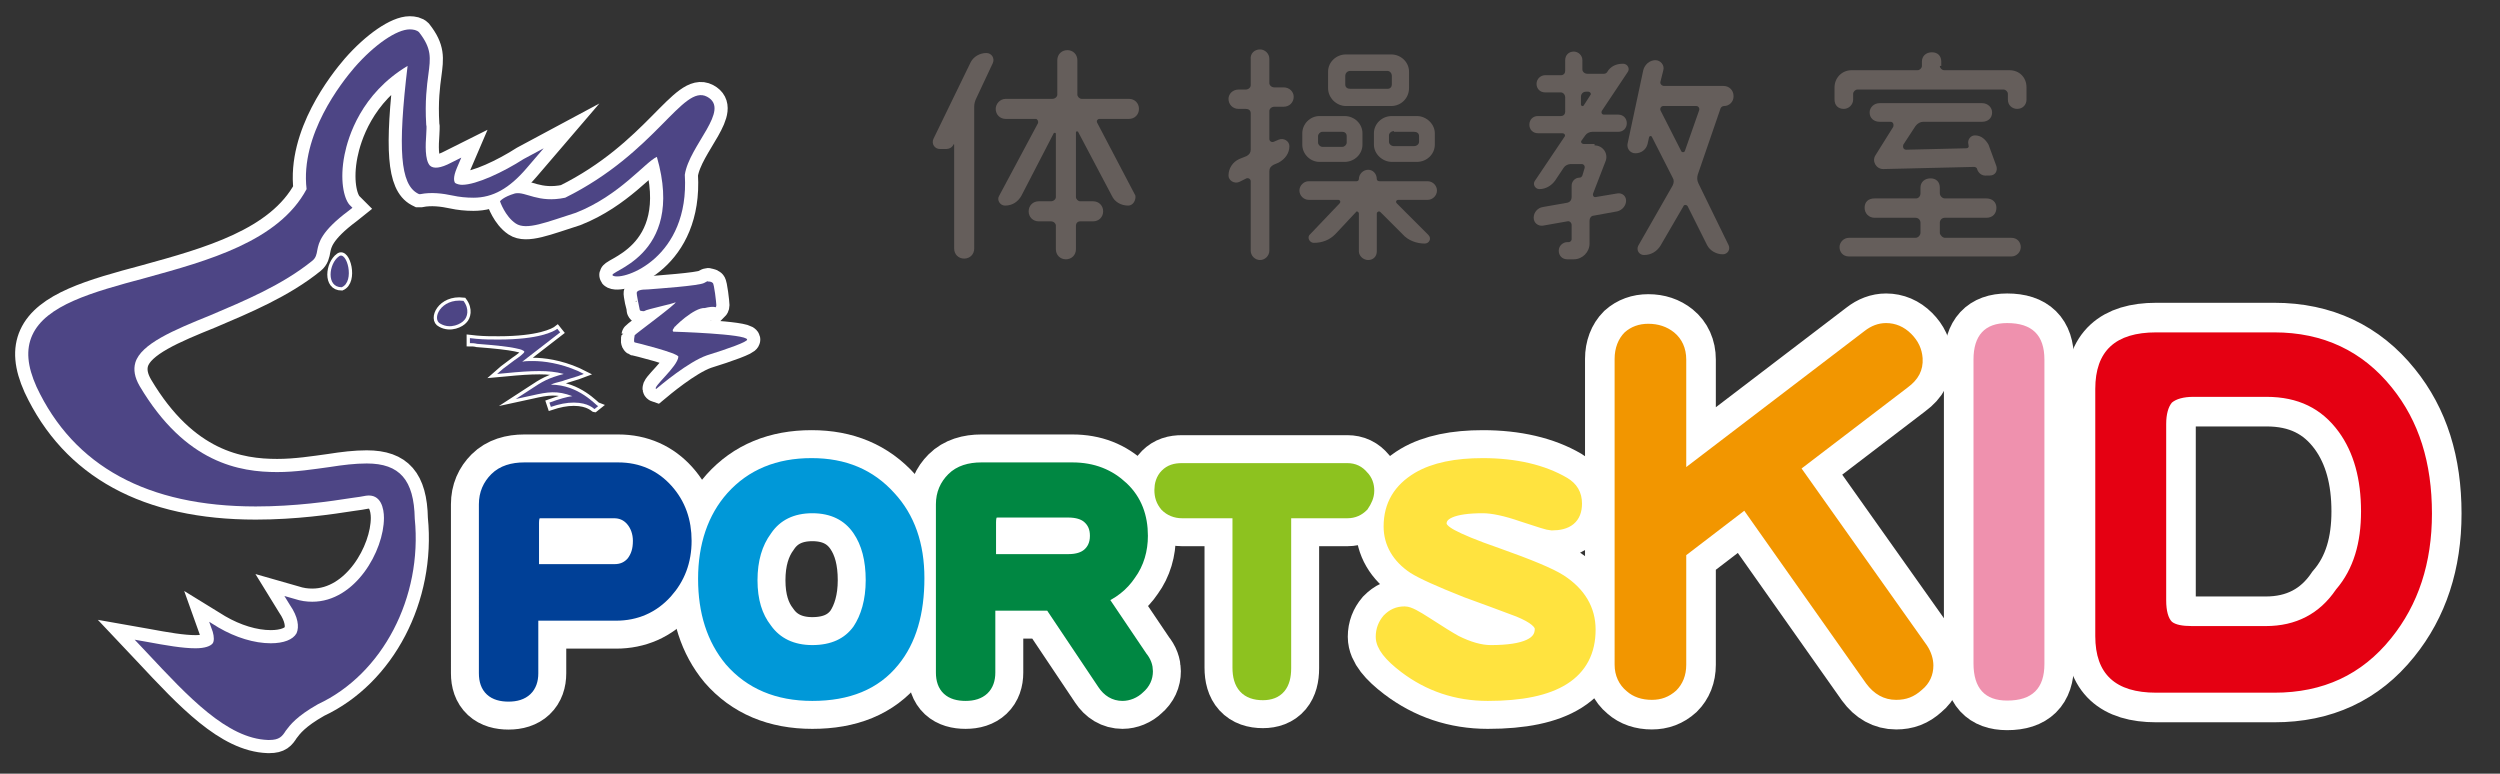<?xml version="1.0" encoding="utf-8"?>
<!-- Generator: Adobe Illustrator 24.2.3, SVG Export Plug-In . SVG Version: 6.00 Build 0)  -->
<svg version="1.1" id="レイヤー_1" xmlns="http://www.w3.org/2000/svg" xmlns:xlink="http://www.w3.org/1999/xlink" x="0px"
	 y="0px" width="349px" height="108px" viewBox="0 0 349 108" style="enable-background:new 0 0 349 108;" xml:space="preserve">
<rect x="0" y="0" width="349" height="108" fill="#333333" stroke="none"/>
<style type="text/css">
	.st0{fill:#655E5B;}
	.st1{fill:#F29600;stroke:#FFFFFF;stroke-width:8.262;stroke-miterlimit:10;}
	.st2{fill:#EF91AE;stroke:#FFFFFF;stroke-width:8.262;stroke-miterlimit:10;}
	.st3{fill:#E50012;stroke:#FFFFFF;stroke-width:8.262;stroke-miterlimit:10;}
	.st4{fill:#004097;stroke:#FFFFFF;stroke-width:10.098;stroke-miterlimit:10;}
	.st5{fill:#0098D8;stroke:#FFFFFF;stroke-width:10.098;stroke-miterlimit:10;}
	.st6{fill:#008742;stroke:#FFFFFF;stroke-width:10.098;stroke-miterlimit:10;}
	.st7{fill:#8DC21F;stroke:#FFFFFF;stroke-width:10.098;stroke-miterlimit:10;}
	.st8{fill:#FFE33F;stroke:#FFFFFF;stroke-width:10.098;stroke-miterlimit:10;}
	.st9{fill:#F29600;}
	.st10{fill:#EF91AE;}
	.st11{fill:#E50012;}
	.st12{fill:#004097;stroke:#004097;stroke-width:2.295;stroke-miterlimit:10;}
	.st13{fill:#0098D8;stroke:#0098D8;stroke-width:2.295;stroke-miterlimit:10;}
	.st14{fill:#008742;stroke:#008742;stroke-width:2.295;stroke-miterlimit:10;}
	.st15{fill:#8DC21F;stroke:#8DC21F;stroke-width:2.295;stroke-miterlimit:10;}
	.st16{fill:#FFE33F;stroke:#FFE33F;stroke-width:2.295;stroke-miterlimit:10;}
	.st17{fill:#4D4585;stroke:#FFFFFF;stroke-width:3.672;stroke-miterlimit:13;}
	.st18{fill:#4D4585;}
	.st19{fill:#4D4585;stroke:#FFFFFF;stroke-width:0.918;stroke-miterlimit:13;}
</style>
<g>
	<path class="st0" d="M137.7,7.4c0.7,0,1.2,0.7,0.9,1.4l-2.3,4.9c-0.2,0.4-0.3,0.8-0.3,1.2v19.8c0,0.8-0.6,1.4-1.4,1.4
		c-0.8,0-1.4-0.6-1.4-1.4V20.2c0-0.1-0.1-0.1-0.1,0c-0.2,0.4-0.6,0.6-1,0.6h-0.9c-0.7,0-1.2-0.7-0.9-1.4l5.2-10.7
		C135.9,7.9,136.8,7.4,137.7,7.4z M157.5,28.7c-1,0-1.9-0.5-2.3-1.4l-4.7-8.9c-0.1-0.1-0.3-0.1-0.3,0.1v9c0,0.3,0.3,0.6,0.6,0.6h1.8
		c0.8,0,1.4,0.6,1.4,1.4c0,0.8-0.6,1.4-1.4,1.4h-1.8c-0.4,0-0.6,0.3-0.6,0.6v3.3c0,0.8-0.6,1.4-1.4,1.4c-0.8,0-1.4-0.6-1.4-1.4v-3.3
		c0-0.3-0.3-0.6-0.7-0.6H145c-0.8,0-1.4-0.6-1.4-1.4c0-0.8,0.6-1.4,1.4-1.4h1.7c0.4,0,0.7-0.3,0.7-0.6v-8.8c0-0.2-0.2-0.2-0.3-0.1
		l-4.5,8.7c-0.5,0.9-1.3,1.4-2.3,1.4c-0.7,0-1.2-0.8-0.8-1.4l5.4-10.1c0.1-0.3-0.1-0.6-0.3-0.6h-4.2c-0.8,0-1.4-0.6-1.4-1.4
		c0-0.7,0.6-1.4,1.4-1.4h6.5c0.4,0,0.7-0.3,0.7-0.6V8.4c0-0.8,0.6-1.4,1.4-1.4c0.8,0,1.4,0.6,1.4,1.4v4.8c0,0.3,0.3,0.6,0.6,0.6h6.6
		c0.8,0,1.4,0.6,1.4,1.4c0,0.8-0.6,1.4-1.4,1.4h-4.1c-0.3,0-0.5,0.3-0.3,0.6l5.3,10.1C158.6,27.9,158.2,28.7,157.5,28.7z"/>
	<path class="st0" d="M175.9,6.9c0.7,0,1.3,0.6,1.3,1.3v3.4c0,0.3,0.3,0.6,0.7,0.6h1.3c0.8,0,1.4,0.6,1.4,1.3c0,0.8-0.6,1.4-1.4,1.4
		h-1.3c-0.4,0-0.7,0.3-0.7,0.6v3.9c0,0.3,0.3,0.5,0.6,0.4l0.7-0.3c0.7-0.3,1.5,0.2,1.5,0.9c0,1-0.6,1.8-1.5,2.3l-0.7,0.3
		c-0.4,0.2-0.6,0.5-0.6,0.9V35c0,0.7-0.6,1.3-1.3,1.3c-0.7,0-1.3-0.6-1.3-1.3v-9.7c0-0.3-0.3-0.5-0.6-0.4l-1,0.5
		c-0.7,0.3-1.5-0.2-1.5-0.9c0-1,0.6-1.9,1.5-2.3l1-0.4c0.4-0.2,0.6-0.5,0.6-0.9v-5.1c0-0.4-0.3-0.6-0.7-0.6h-1
		c-0.8,0-1.4-0.6-1.4-1.4c0-0.7,0.6-1.3,1.4-1.3h1c0.4,0,0.7-0.3,0.7-0.6V8.3C174.5,7.5,175.1,6.9,175.9,6.9z M199.4,32.8
		c0.5,0.5,0.1,1.2-0.5,1.2c-1.1,0-2.3-0.4-3.1-1.3l-3.1-3.1c-0.2-0.2-0.5,0-0.5,0.2v5.3c0,0.7-0.5,1.2-1.2,1.2s-1.3-0.6-1.3-1.2
		v-5.3c0-0.2-0.3-0.4-0.4-0.2l-2.9,3.1c-0.8,0.8-1.8,1.2-3,1.2c-0.6,0-1-0.8-0.5-1.2l4.1-4.3c0.2-0.2,0.1-0.5-0.2-0.5h-4.1
		c-0.7,0-1.3-0.6-1.3-1.3s0.6-1.3,1.3-1.3h6.7c0.2,0,0.3-0.2,0.3-0.3v0c0-0.7,0.6-1.3,1.3-1.3s1.2,0.6,1.2,1.3v0
		c0,0.2,0.2,0.3,0.4,0.3h6.7c0.7,0,1.3,0.6,1.3,1.3s-0.6,1.3-1.3,1.3h-4.1c-0.3,0-0.4,0.3-0.2,0.5L199.4,32.8z M187.7,16.2
		c1.4,0,2.5,1.1,2.5,2.4v1.6c0,1.3-1.1,2.4-2.5,2.4h-3.5c-1.3,0-2.4-1.1-2.4-2.4v-1.6c0-1.3,1.1-2.4,2.4-2.4H187.7z M187.4,20.5
		c0.3,0,0.6-0.3,0.6-0.6V19c0-0.4-0.3-0.6-0.6-0.6h-2.8c-0.3,0-0.6,0.3-0.6,0.6v0.9c0,0.3,0.3,0.6,0.6,0.6H187.4z M194.2,7.6
		c1.4,0,2.5,1.1,2.5,2.4v2.3c0,1.4-1.1,2.5-2.5,2.5h-6.3c-1.3,0-2.5-1.1-2.5-2.5V10c0-1.3,1.1-2.4,2.5-2.4H194.2z M193.7,12.4
		c0.4,0,0.6-0.3,0.6-0.6v-1.2c0-0.4-0.3-0.7-0.6-0.7h-5.2c-0.4,0-0.7,0.3-0.7,0.7v1.2c0,0.4,0.3,0.6,0.7,0.6H193.7z M194.3,22.6
		c-1.3,0-2.5-1.1-2.5-2.4v-1.6c0-1.3,1.1-2.4,2.5-2.4h3.5c1.3,0,2.5,1.1,2.5,2.4v1.6c0,1.3-1.1,2.4-2.5,2.4H194.3z M194.6,18.3
		c-0.4,0-0.7,0.3-0.7,0.6v0.9c0,0.3,0.3,0.6,0.7,0.6h2.8c0.4,0,0.7-0.3,0.7-0.6V19c0-0.4-0.3-0.6-0.7-0.6H194.6z"/>
	<path class="st0" d="M222.6,20.3c1.2,0,2,1.2,1.5,2.3l-1.7,4.4c-0.1,0.3,0.1,0.6,0.4,0.5l3-0.5c0.7-0.1,1.2,0.4,1.2,1
		c0,0.7-0.5,1.3-1.2,1.5l-3.3,0.6c-0.4,0-0.6,0.4-0.6,0.7v3.2c0,1.2-1,2.2-2.2,2.2h-0.9c-0.7,0-1.2-0.5-1.2-1.2
		c0-0.7,0.6-1.2,1.2-1.2h0.2c0.2,0,0.4-0.2,0.4-0.4v-2c0-0.3-0.3-0.6-0.6-0.5l-3.4,0.6c-0.7,0.1-1.3-0.4-1.3-1.1
		c0-0.8,0.6-1.4,1.3-1.5l3.4-0.6c0.4-0.1,0.6-0.4,0.6-0.8v-1.6c0-0.6,0.5-1.1,1.1-1.1c0.2,0,0.3-0.1,0.4-0.3l0.3-1
		c0.1-0.3-0.1-0.6-0.4-0.6h-1.5c-0.4,0-0.8,0.2-1,0.5l-1.2,1.8c-0.5,0.7-1.3,1.2-2.2,1.2c-0.6,0-1-0.7-0.6-1.2l4.1-6.1
		c0.2-0.2,0-0.5-0.3-0.5h-3.4c-0.7,0-1.2-0.5-1.2-1.2c0-0.7,0.5-1.2,1.2-1.2h3.2c0.4,0,0.6-0.3,0.6-0.6v-2c0-0.4-0.3-0.7-0.6-0.7
		h-2.2c-0.7,0-1.2-0.5-1.2-1.2s0.6-1.2,1.2-1.2h2.2c0.4,0,0.6-0.3,0.6-0.6V8.4c0-0.7,0.5-1.2,1.2-1.2c0.6,0,1.2,0.5,1.2,1.2v1.3
		c0,0.3,0.3,0.6,0.7,0.6h2.3c0.2,0,0.4-0.1,0.5-0.3c0.4-0.7,1.2-1.1,2.1-1.1h0.1c0.6,0,1,0.7,0.6,1.2l-3.6,5.4
		c-0.1,0.2,0,0.5,0.3,0.5h2c0.7,0,1.2,0.5,1.2,1.2c0,0.7-0.5,1.2-1.2,1.2h-3.6c-0.4,0-0.8,0.2-1,0.5l-0.5,0.7
		c-0.2,0.2,0,0.5,0.3,0.5H222.6z M222,13.3c0.2-0.2,0-0.5-0.3-0.5h-0.3c-0.4,0-0.7,0.3-0.7,0.7v1.1c0,0.2,0.3,0.3,0.4,0.1L222,13.3z
		 M241.3,34.2c0.3,0.6-0.1,1.3-0.8,1.3c-0.9,0-1.8-0.5-2.2-1.3l-2.7-5.4c-0.1-0.2-0.5-0.3-0.6,0l-3.2,5.5c-0.5,0.8-1.3,1.3-2.3,1.3
		c-0.7,0-1.1-0.7-0.8-1.3l4.8-8.4c0.2-0.4,0.2-0.8,0-1.1l-2.9-5.7c-0.1-0.2-0.4-0.1-0.4,0.1l-0.2,0.9c-0.2,0.8-0.9,1.3-1.7,1.3
		c-0.7,0-1.2-0.6-1.1-1.3l2.2-10.3c0.2-0.8,0.9-1.4,1.7-1.4c0.7,0,1.3,0.7,1.1,1.4l-0.4,1.6c-0.1,0.3,0.2,0.6,0.5,0.6h8.3
		c0.8,0,1.4,0.6,1.4,1.4v0.1c0,0.7-0.6,1.3-1.3,1.3c-0.2,0-0.4,0.1-0.5,0.3l-3.2,9.3c-0.1,0.4-0.1,0.8,0.1,1.2L241.3,34.2z
		 M234.7,21.1c0.1,0.2,0.4,0.2,0.5,0l2-5.7c0.1-0.3-0.1-0.6-0.4-0.6h-4.6c-0.3,0-0.5,0.3-0.4,0.6L234.7,21.1z"/>
	<path class="st0" d="M270.8,9.2c0,0.3,0.3,0.6,0.6,0.6h9.1c1.4,0,2.4,1,2.4,2.4v1.7c0,0.7-0.5,1.3-1.3,1.3c-0.7,0-1.3-0.5-1.3-1.3
		v-0.8c0-0.3-0.3-0.6-0.6-0.6h-20.4c-0.3,0-0.6,0.3-0.6,0.6v0.8c0,0.7-0.6,1.3-1.3,1.3c-0.8,0-1.3-0.5-1.3-1.3v-1.7
		c0-1.3,1-2.4,2.4-2.4h9.2c0.3,0,0.6-0.3,0.6-0.6V8.6c0-0.8,0.6-1.3,1.4-1.3c0.8,0,1.3,0.5,1.3,1.3V9.2z M271.5,30.4
		c-0.4,0-0.7,0.3-0.7,0.7v1.4c0,0.3,0.4,0.7,0.7,0.7h9.3c0.8,0,1.3,0.6,1.3,1.3s-0.6,1.3-1.3,1.3h-22.7c-0.8,0-1.3-0.6-1.3-1.3
		s0.6-1.3,1.3-1.3h9.3c0.4,0,0.7-0.4,0.7-0.7v-1.4c0-0.4-0.3-0.7-0.7-0.7h-5.7c-0.8,0-1.4-0.6-1.4-1.4s0.5-1.3,1.4-1.3h5.8
		c0.3,0,0.6-0.3,0.6-0.7v-0.8c0-0.8,0.6-1.3,1.4-1.3c0.8,0,1.3,0.5,1.3,1.3V27c0,0.3,0.3,0.7,0.7,0.7h5.8c0.8,0,1.4,0.5,1.4,1.3
		s-0.5,1.4-1.4,1.4H271.5z M276,23.6c0-0.2-0.3-0.3-0.4-0.3l-12.7,0.3c-1,0-1.6-1.1-1.1-1.9l2.5-4c0.1-0.3,0-0.7-0.4-0.7h-1.5
		c-0.8,0-1.4-0.5-1.4-1.3c0-0.7,0.6-1.3,1.4-1.3h14.3c0.8,0,1.4,0.6,1.4,1.3c0,0.8-0.6,1.3-1.4,1.3h-8.2c-0.4,0-0.8,0.2-1.1,0.6
		l-1.7,2.6c-0.1,0.3,0,0.7,0.4,0.7l8.4-0.2c0.3,0,0.4-0.3,0.3-0.4v-0.1c-0.2-0.7,0.3-1.3,0.9-1.3c0.9,0,1.5,0.6,1.9,1.3l1.1,3
		c0.2,0.7-0.2,1.3-0.9,1.3h-0.4C276.7,24.6,276.2,24.2,276,23.6z"/>
</g>
<g>
	<g>
		<g>
			<g>
				<path class="st1" d="M269.9,92.9c0,1.3-0.5,2.5-1.6,3.4c-1.1,1-2.2,1.4-3.6,1.4c-1.7,0-3.1-0.8-4.2-2.3l-17-24.1l-8.1,6.2v15.3
					c0,1.5-0.5,2.7-1.4,3.6c-1,0.9-2.1,1.3-3.4,1.3c-1.4,0-2.6-0.4-3.5-1.2c-1.1-0.9-1.7-2.2-1.7-3.7V50.1c0-1.5,0.5-2.8,1.4-3.7
					c0.9-0.8,2-1.2,3.3-1.2c1.4,0,2.6,0.4,3.6,1.2c1.1,0.9,1.7,2.2,1.7,3.8v15l24.9-19c0.9-0.7,1.9-1.1,3-1.1c1.3,0,2.5,0.5,3.5,1.5
					c1,1,1.5,2.1,1.6,3.4c0.1,1.7-0.6,3-2.1,4.1l-14.8,11.3L269,90.1C269.6,91,269.9,92,269.9,92.9z"/>
				<path class="st2" d="M285.4,92.7c0,3.4-1.7,5.1-5.2,5.1c-3.1,0-4.7-1.7-4.7-5.2V50.2c0-3.4,1.6-5.1,4.7-5.1
					c3.5,0,5.2,1.7,5.2,5.1V92.7z"/>
				<path class="st3" d="M339.5,71.7c0,6.9-1.9,12.7-5.7,17.4c-4.1,5.1-9.5,7.6-16.3,7.6h-16.5c-5.7,0-8.5-2.6-8.5-7.9V54.3
					c0-5.3,2.8-7.9,8.5-7.9h16.5c6.8,0,12.3,2.6,16.4,7.7C337.7,58.8,339.5,64.6,339.5,71.7z M329.6,71.4c0-4.5-1-8.2-3.1-11.1
					c-2.4-3.3-5.7-4.9-10.1-4.9h-10.2c-1.4,0-2.4,0.3-3,0.8c-0.5,0.6-0.8,1.6-0.8,3v24.6c0,1.5,0.3,2.5,0.8,3
					c0.5,0.4,1.4,0.6,2.8,0.6h10.3c4.2,0,7.5-1.7,9.8-5.1C328.6,79.4,329.6,75.7,329.6,71.4z"/>
			</g>
		</g>
		<g>
			<g>
				<path class="st4" d="M95.4,75.5c0,2.8-0.9,5.1-2.6,7c-1.8,2-4.1,3-6.8,3H74v8.5c0,1.8-1,2.8-3,2.8c-2,0-3-0.9-3-2.8V70.4
					c0-1.4,0.5-2.5,1.4-3.4c0.9-0.9,2.2-1.3,3.8-1.3h13.1c2.7,0,4.9,1,6.6,2.9C94.6,70.5,95.4,72.8,95.4,75.5z M89.5,75.5
					c0-1.2-0.4-2.3-1.1-3.1c-0.7-0.8-1.6-1.2-2.7-1.2H75.5c-1,0-1.4,0.6-1.4,1.8v6.9h11.7c1.1,0,2-0.4,2.7-1.2
					C89.2,77.8,89.5,76.8,89.5,75.5z"/>
				<path class="st5" d="M127.9,80.7c0,4.8-1.1,8.6-3.4,11.4c-2.5,3.1-6.2,4.6-11.1,4.6c-4.8,0-8.5-1.6-11.2-4.7
					c-2.4-2.9-3.6-6.6-3.6-11.2c0-4.6,1.3-8.4,3.8-11.2c2.7-3,6.3-4.5,10.9-4.5c4.5,0,8,1.5,10.7,4.5
					C126.6,72.4,127.9,76.1,127.9,80.7z M122,81c0-2.9-0.6-5.3-1.9-7.2c-1.5-2.2-3.8-3.3-6.7-3.3c-2.9,0-5.2,1.1-6.7,3.3
					c-1.4,1.9-2.1,4.3-2.1,7.2c0,2.9,0.7,5.2,2.1,7c1.5,2.1,3.8,3.2,6.7,3.2c2.9,0,5.2-1,6.7-3.1C121.3,86.3,122,83.9,122,81z"/>
				<path class="st6" d="M159.8,93.7c0,0.8-0.3,1.5-1,2.1c-0.6,0.6-1.4,0.9-2.1,0.9c-1,0-1.8-0.5-2.4-1.4l-7.5-11.2h-9v9.8
					c0,1.8-1,2.8-3,2.8c-2,0-3-0.9-3-2.8V70.4c0-1.4,0.5-2.5,1.4-3.4c0.9-0.9,2.2-1.3,3.8-1.3h12.7c2.8,0,5,0.9,6.8,2.6
					c1.8,1.7,2.6,3.9,2.6,6.5c0,1.9-0.5,3.7-1.6,5.2c-1,1.5-2.4,2.6-4.2,3.3l5.8,8.6C159.6,92.5,159.8,93.1,159.8,93.7z M153.3,74.8
					c0-1.2-0.4-2.1-1.2-2.8c-0.7-0.6-1.7-0.9-3-0.9h-9.8c-1,0-1.4,0.6-1.4,1.8v5.6h11.3c1.2,0,2.2-0.3,2.9-0.9
					C152.8,77,153.3,76.1,153.3,74.8z"/>
				<path class="st7" d="M190.7,68.5c0,0.7-0.3,1.3-0.7,1.9c-0.5,0.5-1.1,0.8-1.9,0.8h-9v22.1c0,2.2-0.9,3.3-2.8,3.3
					c-2.1,0-3.1-1.1-3.1-3.4V71.2H165c-0.8,0-1.5-0.3-2-0.8c-0.5-0.6-0.7-1.2-0.7-2c0-0.7,0.2-1.4,0.7-1.9c0.5-0.5,1.1-0.7,2-0.7
					h23.1c0.8,0,1.4,0.3,1.9,0.9C190.5,67.2,190.7,67.8,190.7,68.5z"/>
				<path class="st8" d="M221.6,87.9c0,5.9-4.6,8.8-13.9,8.8c-4.3,0-8.1-1.3-11.4-3.8c-2.1-1.6-3.1-2.9-3.1-4c0-0.9,0.3-1.6,0.8-2.2
					c0.6-0.6,1.2-0.9,2.1-0.9c0.5,0,1.4,0.5,2.8,1.4c2,1.3,3.3,2.1,4.2,2.6c1.8,0.9,3.5,1.4,5,1.4c4.9,0,7.3-1.1,7.3-3.4
					c0-1-1.1-1.9-3.3-2.8c-2.4-0.9-4.8-1.8-7.3-2.7c-3.8-1.5-6.2-2.6-7.3-3.3c-2.1-1.4-3.2-3.3-3.2-5.5c0-2.9,1.3-5,3.8-6.5
					c2.2-1.3,5.2-1.9,8.9-1.9c4.5,0,8.3,0.9,11.2,2.6c1,0.6,1.5,1.4,1.5,2.6c0,1.8-1,2.6-3.1,2.6c-0.3,0-1.6-0.4-4-1.2
					c-2.3-0.8-4.2-1.2-5.6-1.2c-4.2,0-6.2,0.9-6.2,2.6c0,0.7,0.6,1.3,1.7,1.9c1.1,0.6,3.2,1.5,6.4,2.6c4.5,1.6,7.4,2.8,8.8,3.7
					C220.3,83,221.6,85.2,221.6,87.9z"/>
			</g>
		</g>
		<g>
			<g>
				<path class="st9" d="M269.9,92.9c0,1.3-0.5,2.5-1.6,3.4c-1.1,1-2.2,1.4-3.6,1.4c-1.7,0-3.1-0.8-4.2-2.3l-17-24.1l-8.1,6.2v15.3
					c0,1.5-0.5,2.7-1.4,3.6c-1,0.9-2.1,1.3-3.4,1.3c-1.4,0-2.6-0.4-3.5-1.2c-1.1-0.9-1.7-2.2-1.7-3.7V50.1c0-1.5,0.5-2.8,1.4-3.7
					c0.9-0.8,2-1.2,3.3-1.2c1.4,0,2.6,0.4,3.6,1.2c1.1,0.9,1.7,2.2,1.7,3.8v15l24.9-19c0.9-0.7,1.9-1.1,3-1.1c1.3,0,2.5,0.5,3.5,1.5
					c1,1,1.5,2.1,1.6,3.4c0.1,1.7-0.6,3-2.1,4.1l-14.8,11.3L269,90.1C269.6,91,269.9,92,269.9,92.9z"/>
				<path class="st10" d="M285.4,92.7c0,3.4-1.7,5.1-5.2,5.1c-3.1,0-4.7-1.7-4.7-5.2V50.2c0-3.4,1.6-5.1,4.7-5.1
					c3.5,0,5.2,1.7,5.2,5.1V92.7z"/>
				<path class="st11" d="M339.5,71.7c0,6.9-1.9,12.7-5.7,17.4c-4.1,5.1-9.5,7.6-16.3,7.6h-16.5c-5.7,0-8.5-2.6-8.5-7.9V54.3
					c0-5.3,2.8-7.9,8.5-7.9h16.5c6.8,0,12.3,2.6,16.4,7.7C337.7,58.8,339.5,64.6,339.5,71.7z M329.6,71.4c0-4.5-1-8.2-3.1-11.1
					c-2.4-3.3-5.7-4.9-10.1-4.9h-10.2c-1.4,0-2.4,0.3-3,0.8c-0.5,0.6-0.8,1.6-0.8,3v24.6c0,1.5,0.3,2.5,0.8,3
					c0.5,0.4,1.4,0.6,2.8,0.6h10.3c4.2,0,7.5-1.7,9.8-5.1C328.6,79.4,329.6,75.7,329.6,71.4z"/>
			</g>
		</g>
		<g>
			<g>
				<path class="st12" d="M95.4,75.5c0,2.8-0.9,5.1-2.6,7c-1.8,2-4.1,3-6.8,3H74v8.5c0,1.8-1,2.8-3,2.8c-2,0-3-0.9-3-2.8V70.4
					c0-1.4,0.5-2.5,1.4-3.4c0.9-0.9,2.2-1.3,3.8-1.3h13.1c2.7,0,4.9,1,6.6,2.9C94.6,70.5,95.4,72.8,95.4,75.5z M89.5,75.5
					c0-1.2-0.4-2.3-1.1-3.1c-0.7-0.8-1.6-1.2-2.7-1.2H75.5c-1,0-1.4,0.6-1.4,1.8v6.9h11.7c1.1,0,2-0.4,2.7-1.2
					C89.2,77.8,89.5,76.8,89.5,75.5z"/>
				<path class="st13" d="M127.9,80.7c0,4.8-1.1,8.6-3.4,11.4c-2.5,3.1-6.2,4.6-11.1,4.6c-4.8,0-8.5-1.6-11.2-4.7
					c-2.4-2.9-3.6-6.6-3.6-11.2c0-4.6,1.3-8.4,3.8-11.2c2.7-3,6.3-4.5,10.9-4.5c4.5,0,8,1.5,10.7,4.5
					C126.6,72.4,127.9,76.1,127.9,80.7z M122,81c0-2.9-0.6-5.3-1.9-7.2c-1.5-2.2-3.8-3.3-6.7-3.3c-2.9,0-5.2,1.1-6.7,3.3
					c-1.4,1.9-2.1,4.3-2.1,7.2c0,2.9,0.7,5.2,2.1,7c1.5,2.1,3.8,3.2,6.7,3.2c2.9,0,5.2-1,6.7-3.1C121.3,86.3,122,83.9,122,81z"/>
				<path class="st14" d="M159.8,93.7c0,0.8-0.3,1.5-1,2.1c-0.6,0.6-1.4,0.9-2.1,0.9c-1,0-1.8-0.5-2.4-1.4l-7.5-11.2h-9v9.8
					c0,1.8-1,2.8-3,2.8c-2,0-3-0.9-3-2.8V70.4c0-1.4,0.5-2.5,1.4-3.4c0.9-0.9,2.2-1.3,3.8-1.3h12.7c2.8,0,5,0.9,6.8,2.6
					c1.8,1.7,2.6,3.9,2.6,6.5c0,1.9-0.5,3.7-1.6,5.2c-1,1.5-2.4,2.6-4.2,3.3l5.8,8.6C159.6,92.5,159.8,93.1,159.8,93.7z M153.3,74.8
					c0-1.2-0.4-2.1-1.2-2.8c-0.7-0.6-1.7-0.9-3-0.9h-9.8c-1,0-1.4,0.6-1.4,1.8v5.6h11.3c1.2,0,2.2-0.3,2.9-0.9
					C152.8,77,153.3,76.1,153.3,74.8z"/>
				<path class="st15" d="M190.7,68.5c0,0.7-0.3,1.3-0.7,1.9c-0.5,0.5-1.1,0.8-1.9,0.8h-9v22.1c0,2.2-0.9,3.3-2.8,3.3
					c-2.1,0-3.1-1.1-3.1-3.4V71.2H165c-0.8,0-1.5-0.3-2-0.8c-0.5-0.6-0.7-1.2-0.7-2c0-0.7,0.2-1.4,0.7-1.9c0.5-0.5,1.1-0.7,2-0.7
					h23.1c0.8,0,1.4,0.3,1.9,0.9C190.5,67.2,190.7,67.8,190.7,68.5z"/>
				<path class="st16" d="M221.6,87.9c0,5.9-4.6,8.8-13.9,8.8c-4.3,0-8.1-1.3-11.4-3.8c-2.1-1.6-3.1-2.9-3.1-4
					c0-0.9,0.3-1.6,0.8-2.2c0.6-0.6,1.2-0.9,2.1-0.9c0.5,0,1.4,0.5,2.8,1.4c2,1.3,3.3,2.1,4.2,2.6c1.8,0.9,3.5,1.4,5,1.4
					c4.9,0,7.3-1.1,7.3-3.4c0-1-1.1-1.9-3.3-2.8c-2.4-0.9-4.8-1.8-7.3-2.7c-3.8-1.5-6.2-2.6-7.3-3.3c-2.1-1.4-3.2-3.3-3.2-5.5
					c0-2.9,1.3-5,3.8-6.5c2.2-1.3,5.2-1.9,8.9-1.9c4.5,0,8.3,0.9,11.2,2.6c1,0.6,1.5,1.4,1.5,2.6c0,1.8-1,2.6-3.1,2.6
					c-0.3,0-1.6-0.4-4-1.2c-2.3-0.8-4.2-1.2-5.6-1.2c-4.2,0-6.2,0.9-6.2,2.6c0,0.7,0.6,1.3,1.7,1.9c1.1,0.6,3.2,1.5,6.4,2.6
					c4.5,1.6,7.4,2.8,8.8,3.7C220.3,83,221.6,85.2,221.6,87.9z"/>
			</g>
		</g>
	</g>
	<path class="st17" d="M73.1,22.2c-2.8,1.8-6.6,3.6-8.6,3.6c-0.3,0-0.8-0.1-1-0.3c-0.1-0.2-0.3-0.7,0.3-2.1l0.6-1.4l-1.4,0.7
		c-1.5,0.8-2.5,0.9-3,0.4c-0.7-0.8-0.6-2.9-0.5-4.3c0-0.6,0.1-1.1,0-1.4c-0.2-3.3,0.1-5.5,0.3-7c0.3-2.3,0.5-3.6-1.3-5.9
		c-0.3-0.3-0.8-0.4-1.3-0.4c-1.8,0-4.9,2.1-7.7,5.3c-1.8,2.1-7.6,9.4-6.7,17c-3.9,7.3-13.8,10-22.5,12.4c-7.5,2-13.9,3.8-15.8,8
		c-0.9,2-0.7,4.3,0.6,7.2c5.2,11.1,15.5,16.7,30.6,16.7c5.5,0,10.3-0.7,13.5-1.2c0.8-0.1,1.4-0.2,1.9-0.3c2.1-0.3,2.5,1.8,2.5,3.1
		c0,4.6-4,11.7-10,11.7c-0.8,0-1.6-0.1-2.5-0.4l-1.4-0.4l0.8,1.3c1.1,1.6,1.3,3,0.9,3.9c-0.5,0.9-1.8,1.4-3.6,1.4
		c-2.3,0-4.9-0.8-7.3-2.2l-1.3-0.8l0.5,1.4c0.2,0.7,0.2,1.3,0,1.6c-0.3,0.4-1.1,0.7-2.4,0.7c-1.8,0-4.1-0.4-6.8-0.9l-1.7-0.3
		l1.7,1.8c5.8,6.2,11.2,12,16.9,12.2l0.2,0c1.4,0,1.8-0.5,2.3-1.3c0.6-0.8,1.5-2,4.5-3.7c9-4.2,14.6-14.9,13.5-25.9
		c-0.1-5.4-2.1-7.7-6.7-7.7c-1.6,0-3.3,0.2-5.2,0.5c-2.2,0.3-4.7,0.7-7.3,0.7c-5.2,0-12.8-1.2-19.2-12c-0.7-1.2-0.9-2.3-0.6-3.3
		c0.8-2.6,5.3-4.5,10.5-6.6c4.7-2,10-4.2,14.2-7.6c0.5-0.4,0.6-0.9,0.7-1.5c0.2-1,0.5-2.6,4.4-5.5l0.5-0.4l-0.4-0.4
		c-0.8-0.9-1.4-3.5-0.7-7c0.5-2.5,2.3-8.5,8.8-12.4c-1.4,11.7-1,16.5,1.4,17.8l0.2,0.1l0.2,0c1.5-0.3,3.1-0.1,4.5,0.2
		c0.9,0.2,1.9,0.3,2.9,0.3c2.7,0,5-1.3,7.4-4.1l2.4-2.8L73.1,22.2z M37.9,102.3L37.9,102.3L37.9,102.3L37.9,102.3z"/>
	<path class="st17" d="M98.7,13.5c-3.4-1.8-7.1,7.8-19.8,14.1c-3.8,0.8-5.5-0.9-7-0.6c-1.7,0.5-2.1,1.1-2.1,1.1s0.7,2.1,2.2,3.1
		c1.5,1,4.3-0.2,8.4-1.5c6.1-2.4,9.7-7.1,11.3-7.8c4.1,14.2-7.4,16-6.1,16.6c1.5,0.7,10.7-2.5,10-14.1
		C96.2,20.3,102.1,15.3,98.7,13.5z"/>
	<path class="st17" d="M94,45.9c-0.2,0.3,0,0.4,0,0.4s10.2,0.3,10.3,1.1c0.1,0.3-2.7,1.3-5.6,2.2c-2.6,0.9-6.5,4.2-7.1,4.7
		c-0.6-0.2,3-3.1,3.1-4.5c0-0.5-6-2-6.1-2c-0.2-0.1,0-0.9,0-1c0-0.1,6-4.5,5.7-4.6c-0.3,0.2-4.1,1-4.3,1.2c-0.1,0.1-0.4,0-0.5,0
		c-0.1,0-0.2-0.1-0.2-0.2c0-0.1-0.5-2.2-0.4-2.4c0.1-0.2,0.4-0.4,1.6-0.4c1.2-0.1,7.1-0.5,7.8-0.9c0.7-0.4,0.5-0.2,0.5-0.2
		c0.2,0,0.5,0,0.7,0.2c0.2,0.1,0.5,2.8,0.5,3.1c0,0.2-0.1,0.3-0.1,0.3s-0.3-0.2-1.5,0.1C96.9,42.9,94,45.7,94,45.9
		C94,46,94.6,44.9,94,45.9z"/>
	<path class="st18" d="M73.1,22.2c-2.8,1.8-6.6,3.6-8.6,3.6c-0.3,0-0.8-0.1-1-0.3c-0.1-0.2-0.3-0.7,0.3-2.1l0.6-1.4l-1.4,0.7
		c-1.5,0.8-2.5,0.9-3,0.4c-0.7-0.8-0.6-2.9-0.5-4.3c0-0.6,0.1-1.1,0-1.4c-0.2-3.3,0.1-5.5,0.3-7c0.3-2.3,0.5-3.6-1.3-5.9
		c-0.3-0.3-0.8-0.4-1.3-0.4c-1.8,0-4.9,2.1-7.7,5.3c-1.8,2.1-7.6,9.4-6.7,17c-3.9,7.3-13.8,10-22.5,12.4c-7.5,2-13.9,3.8-15.8,8
		c-0.9,2-0.7,4.3,0.6,7.2c5.2,11.1,15.5,16.7,30.6,16.7c5.5,0,10.3-0.7,13.5-1.2c0.8-0.1,1.4-0.2,1.9-0.3c2.1-0.3,2.5,1.8,2.5,3.1
		c0,4.6-4,11.7-10,11.7c-0.8,0-1.6-0.1-2.5-0.4l-1.4-0.4l0.8,1.3c1.1,1.6,1.3,3,0.9,3.9c-0.5,0.9-1.8,1.4-3.6,1.4
		c-2.3,0-4.9-0.8-7.3-2.2l-1.3-0.8l0.5,1.4c0.2,0.7,0.2,1.3,0,1.6c-0.3,0.4-1.1,0.7-2.4,0.7c-1.8,0-4.1-0.4-6.8-0.9l-1.7-0.3
		l1.7,1.8c5.8,6.2,11.2,12,16.9,12.2l0.2,0c1.4,0,1.8-0.5,2.3-1.3c0.6-0.8,1.5-2,4.5-3.7c9-4.2,14.6-14.9,13.5-25.9
		c-0.1-5.4-2.1-7.7-6.7-7.7c-1.6,0-3.3,0.2-5.2,0.5c-2.2,0.3-4.7,0.7-7.3,0.7c-5.2,0-12.8-1.2-19.2-12c-0.7-1.2-0.9-2.3-0.6-3.3
		c0.8-2.6,5.3-4.5,10.5-6.6c4.7-2,10-4.2,14.2-7.6c0.5-0.4,0.6-0.9,0.7-1.5c0.2-1,0.5-2.6,4.4-5.5l0.5-0.4l-0.4-0.4
		c-0.8-0.9-1.4-3.5-0.7-7c0.5-2.5,2.3-8.5,8.8-12.4c-1.4,11.7-1,16.5,1.4,17.8l0.2,0.1l0.2,0c1.5-0.3,3.1-0.1,4.5,0.2
		c0.9,0.2,1.9,0.3,2.9,0.3c2.7,0,5-1.3,7.4-4.1l2.4-2.8L73.1,22.2z M37.9,102.3L37.9,102.3L37.9,102.3L37.9,102.3z"/>
	<path class="st18" d="M98.7,13.5c-3.4-1.8-7.1,7.8-19.8,14.1c-3.8,0.8-5.5-0.9-7-0.6c-1.7,0.5-2.1,1.1-2.1,1.1s0.7,2.1,2.2,3.1
		c1.5,1,4.3-0.2,8.4-1.5c6.1-2.4,9.7-7.1,11.3-7.8c4.1,14.2-7.4,16-6.1,16.6c1.5,0.7,10.7-2.5,10-14.1
		C96.2,20.3,102.1,15.3,98.7,13.5z"/>
	<path class="st18" d="M94,45.9c-0.2,0.3,0,0.4,0,0.4s10.2,0.3,10.3,1.1c0.1,0.3-2.7,1.3-5.6,2.2c-2.6,0.9-6.5,4.2-7.1,4.7
		c-0.6-0.2,3-3.1,3.1-4.5c0-0.5-6-2-6.1-2c-0.2-0.1,0-0.9,0-1c0-0.1,6-4.5,5.7-4.6c-0.3,0.2-4.1,1-4.3,1.2c-0.1,0.1-0.4,0-0.5,0
		c-0.1,0-0.2-0.1-0.2-0.2c0-0.1-0.5-2.2-0.4-2.4c0.1-0.2,0.4-0.4,1.6-0.4c1.2-0.1,7.1-0.5,7.8-0.9c0.7-0.4,0.5-0.2,0.5-0.2
		c0.2,0,0.5,0,0.7,0.2c0.2,0.1,0.5,2.8,0.5,3.1c0,0.2-0.1,0.3-0.1,0.3s-0.3-0.2-1.5,0.1C96.9,42.9,94,45.7,94,45.9
		C94,46,94.6,44.9,94,45.9z"/>
	<path class="st19" d="M64.8,44.7c0.4-0.4,0.8-1.5-0.1-2.7c-3.2-0.4-4.5,2.6-3.2,3.2C62.9,46,64.4,45.2,64.8,44.7z"/>
	<path class="st19" d="M47.7,40.1c-2.2,0-1.8-3.3-0.4-4.3C48.4,34.9,49.6,39.3,47.7,40.1z"/>
	<path class="st19" d="M76.9,53.7C76.8,53.7,76.8,53.7,76.9,53.7c0.4-0.2,0.8-0.3,1.6-0.5c0.5-0.2,1.3-0.4,2.2-0.7l0.8-0.3l-0.8-0.4
		c-2.5-1.1-4.8-1.4-6.3-1.4c-0.6,0-1.1,0-1.5,0.1l5.3-4.1l-0.4-0.5c-0.5,0.4-2.6,1.5-8.2,1.5c-1,0-2,0-3.1-0.1l-0.9-0.1l0,0.7
		c0.3,0,0.6,0,1,0.1c5.3,0.4,6.5,0.8,6.6,1.1c0,0.2-0.8,0.8-1.4,1.2c-0.5,0.4-1.1,0.8-1.6,1.2l-0.8,0.7l1.1-0.1
		c2-0.2,3.5-0.3,4.8-0.3c1.2,0,2.3,0.1,3.4,0.4c-2.2,0.6-2.9,1-4.7,2.2l-2,1.3l2.3-0.5c2.2-0.5,3.5-0.7,5.6,0.1
		c-0.8,0.1-1.8,0.4-3.2,0.9l0.2,0.6c1.2-0.4,2.2-0.6,3.2-0.6c2.1,0,2.8,0.9,2.9,0.9l0.5-0.4C83.2,56.6,80.8,53.7,76.9,53.7z"/>
	<path class="st18" d="M64.8,44.7c0.4-0.4,0.8-1.5-0.1-2.7c-3.2-0.4-4.5,2.6-3.2,3.2C62.9,46,64.4,45.2,64.8,44.7z"/>
	<path class="st18" d="M47.7,40.1c-2.2,0-1.8-3.3-0.4-4.3C48.4,34.9,49.6,39.3,47.7,40.1z"/>
	<path class="st18" d="M76.9,53.7C76.8,53.7,76.8,53.7,76.9,53.7c0.4-0.2,0.8-0.3,1.6-0.5c0.5-0.2,1.3-0.4,2.2-0.7l0.8-0.3l-0.8-0.4
		c-2.5-1.1-4.8-1.4-6.3-1.4c-0.6,0-1.1,0-1.5,0.1l5.3-4.1l-0.4-0.5c-0.5,0.4-2.6,1.5-8.2,1.5c-1,0-2,0-3.1-0.1l-0.9-0.1l0,0.7
		c0.3,0,0.6,0,1,0.1c5.3,0.4,6.5,0.8,6.6,1.1c0,0.2-0.8,0.8-1.4,1.2c-0.5,0.4-1.1,0.8-1.6,1.2l-0.8,0.7l1.1-0.1
		c2-0.2,3.5-0.3,4.8-0.3c1.2,0,2.3,0.1,3.4,0.4c-2.2,0.6-2.9,1-4.7,2.2l-2,1.3l2.3-0.5c2.2-0.5,3.5-0.7,5.6,0.1
		c-0.8,0.1-1.8,0.4-3.2,0.9l0.2,0.6c1.2-0.4,2.2-0.6,3.2-0.6c2.1,0,2.8,0.9,2.9,0.9l0.5-0.4C83.2,56.6,80.8,53.7,76.9,53.7z"/>
</g>
</svg>
